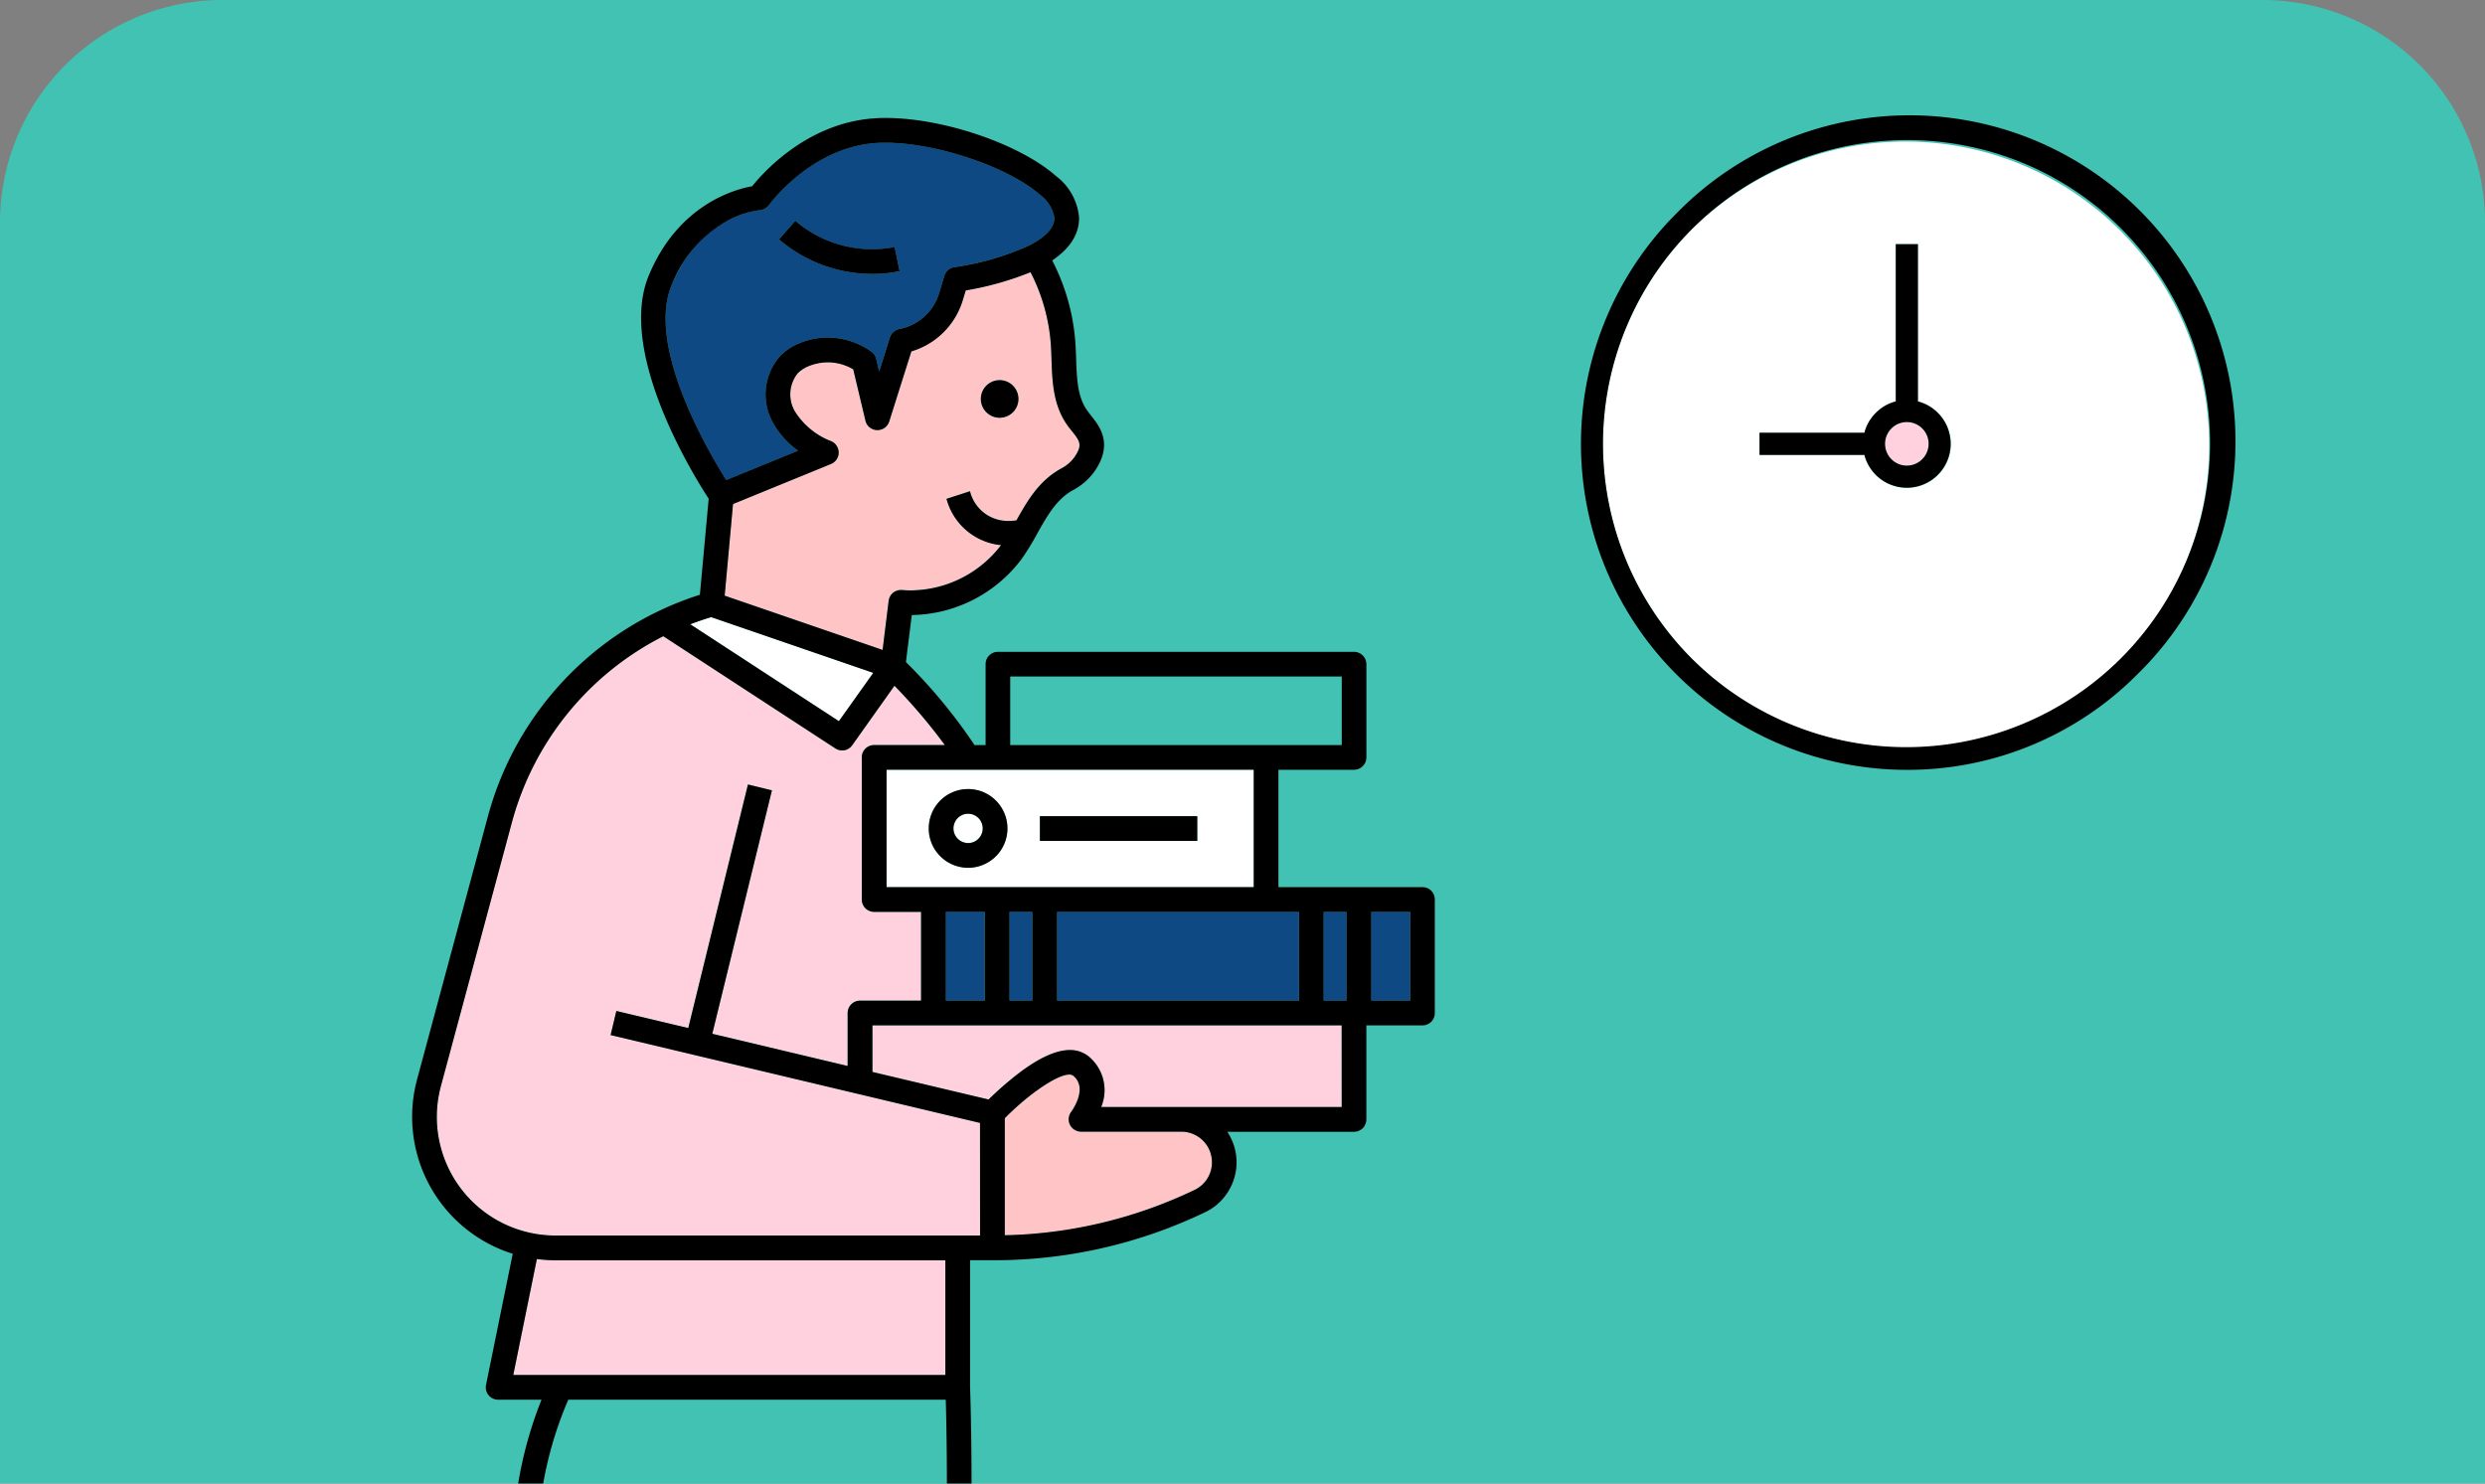 <svg xmlns="http://www.w3.org/2000/svg" width="268" height="160.001"><rect width="100%" height="100%" fill="#808080" stroke="none"/><defs><clipPath id="a"><path d="M258 9125a24 24 0 0124-24h220a24 24 0 0124 24v136H258z" fill="none"/></clipPath></defs><path data-name="Rectangle 229" d="M0 160.001v-136a24 24 0 0124-24h220a24 24 0 0124 24v136z" fill="#42c2b3"/><g data-name="Group 586" clip-path="url(#a)" transform="translate(-258 -9100.999)"><g data-name="Group 67"><path d="M468.939 9310.968h-18.1c-5.332 7.916-5.523 25.014-.542 49.516a340.94 340.94 0 009.38 35.413h19.3a340.74 340.74 0 009.385-35.437c4.977-24.5 4.787-41.578-.548-49.491z" fill="#0f4984"/><path data-name="Vector" d="M487.824 9310.967c5.33 7.913 5.525 24.993.548 49.491a341.94 341.94 0 01-9.385 35.44h-19.298a340.891 340.891 0 01-9.38-35.416c-4.981-24.511-4.787-41.6.542-49.516z"/><path data-name="Vector" d="M446.861 9364.778a1.335 1.335 0 01-1.333 1.332h-6.451a1.316 1.316 0 01-.942-.392 1.264 1.264 0 01-.288-.432 1.317 1.317 0 01-.1-.509v-3.9h-24.552v3.9a1.311 1.311 0 01-.1.509 1.263 1.263 0 01-.289.432 1.317 1.317 0 01-.942.392h-6.458a1.335 1.335 0 01-1.333-1.332v-3.9h-15.087v35.015h72.944v-35.01h-15.074z" fill="#cfd3d2"/><path data-name="Vector" fill="#0f4984" d="M406.733 9355.635h3.803v7.804h-3.803zm33.657 0h3.803v7.804h-3.803z"/><path data-name="Vector" d="M410.237 9345.127h-21.25v13.092h15.075v-3.9a1.334 1.334 0 011.333-1.332h6.455a1.335 1.335 0 011.333 1.332v3.9h24.551v-3.9a1.335 1.335 0 01.1-.509 1.336 1.336 0 011.23-.823h6.459a1.335 1.335 0 011.333 1.332v3.9h15.074v-13.089z" fill="#cfd3d2"/><path data-name="Vector" d="M463.269 9398.563H387.66a1.236 1.236 0 01-.507-.1 1.266 1.266 0 01-.435-.284 1.307 1.307 0 01-.29-.435 1.367 1.367 0 01-.1-.506v-53.441a1.358 1.358 0 01.39-.952 1.339 1.339 0 01.942-.384h21.245v-2.822a7.409 7.409 0 017.4-7.394h18.313a7.4 7.4 0 017.394 7.394v2.826h21.257a1.356 1.356 0 01.514.1 1.436 1.436 0 01.428.284 1.319 1.319 0 01.29.435 1.367 1.367 0 01.1.514v53.436a1.327 1.327 0 01-1.331 1.33zm-74.278-37.679v35.01h72.938v-35.01h-15.068v3.894a1.332 1.332 0 01-1.332 1.332h-6.463a1.34 1.34 0 01-.508-.1 1.382 1.382 0 01-.435-.291 1.364 1.364 0 01-.283-.435 1.331 1.331 0 01-.105-.506v-3.894h-24.547v3.894a1.343 1.343 0 01-1.338 1.332h-6.451a1.332 1.332 0 01-1.338-1.332v-3.894zm51.4-5.218v7.8h3.8v-7.8zm-33.653 0v7.8h3.8v-7.8zm32.341-2.683h6.445a1.352 1.352 0 011.338 1.337v3.894h15.067v-13.085h-72.938v13.085h15.084v-3.894a1.341 1.341 0 011.331-1.337h6.458a1.237 1.237 0 01.507.1 1.278 1.278 0 01.435.291 1.223 1.223 0 01.29.427 1.38 1.38 0 01.1.514v3.894h24.552v-3.889a1.377 1.377 0 01.1-.514 1.29 1.29 0 01.29-.427 1.275 1.275 0 01.435-.291 1.225 1.225 0 01.506-.105zm-22.774-18.076a4.741 4.741 0 00-4.731 4.733v2.825h27.782v-2.826a4.752 4.752 0 00-4.727-4.732z"/><g data-name="Group 68"><path data-name="Vector" d="M463.643 9146.515a2.338 2.338 0 00-2.174 1.454 2.354 2.354 0 102.174-1.454z" fill="#ffd1de"/><path data-name="Vector" d="M463.649 9181.646a32.771 32.771 0 01-23.173-55.944 32.772 32.772 0 0146.344 46.347 32.545 32.545 0 01-23.171 9.597zm-4.579-31.591a4.736 4.736 0 105.771-5.759v-16.966h-2.385v16.966a4.711 4.711 0 00-2.153 1.233 4.777 4.777 0 00-1.233 2.146h-11.304v2.379z" fill="#fff"/><path data-name="Vector" d="M463.644 9184.028a35.154 35.154 0 01-24.851-60.007 35.153 35.153 0 1149.71 49.711 34.921 34.921 0 01-24.859 10.296zm0-67.92a32.769 32.769 0 00-23.172 55.941 32.771 32.771 0 0046.345-46.345 32.559 32.559 0 00-23.173-9.597z"/><path data-name="Vector" d="M463.639 9153.595a4.716 4.716 0 01-3.355-1.4 4.75 4.75 0 01-1.214-2.135h-11.309v-2.386h11.308a4.7 4.7 0 011.238-2.146 4.613 4.613 0 012.15-1.233v-16.962h2.382v16.961a4.7 4.7 0 012.133 1.215 4.73 4.73 0 01-3.333 8.086zm.009-7.081a2.159 2.159 0 00-.464.048 2.317 2.317 0 00-1.2.642 2.387 2.387 0 00-.645 1.2 2.358 2.358 0 001 2.418 2.37 2.37 0 001.308.4 2.366 2.366 0 002.353-2.354 2.338 2.338 0 00-1.453-2.174 2.317 2.317 0 00-.899-.18z"/></g><path data-name="Vector" d="M359.957 9236.916h-42.042a15.279 15.279 0 01-2.015-.133l-2.546 12.508h46.6z" fill="#ffd1de"/><path data-name="Vector" d="M336.313 9152.787c-2.061-3.292-8.573-14.522-5.895-21.016 3-7.282 8.859-8.049 9.518-8.113a1.29 1.29 0 00.992-.557c.035-.059 4.249-5.914 11.039-6.637a14.025 14.025 0 011.528-.077c5.475 0 13.235 2.61 16.607 5.587a3.859 3.859 0 011.606 2.513c.026 1.018-.857 2.007-2.624 2.938a29.5 29.5 0 01-8.14 2.375 1.4 1.4 0 00-.692.307 1.3 1.3 0 00-.411.639l-.542 1.823a5.6 5.6 0 01-4.309 3.909 1.26 1.26 0 00-.633.307 1.378 1.378 0 00-.385.593l-1.156 3.669-.32-1.345a1.4 1.4 0 00-.5-.764 8.111 8.111 0 00-3.923-1.5 7.458 7.458 0 00-.77-.036 8.133 8.133 0 00-3.369.736 6.367 6.367 0 00-1.763 1.2 6.282 6.282 0 00-.816 7.233 8.944 8.944 0 002.715 3.035l-7.755 3.181zm7.462-27.983l-1.756 2a15.465 15.465 0 0010.079 3.741 14.991 14.991 0 002.925-.291l-.541-2.609a12.547 12.547 0 01-2.42.238 12.884 12.884 0 01-3.26-.424 12.76 12.76 0 01-5.033-2.654z" fill="#0f4984"/><path data-name="Vector" d="M353.179 9171.086l-17.037-5.845.908-9.892 10.563-4.318a1.321 1.321 0 00.83-1.22 1.333 1.333 0 00-.8-1.237 7.935 7.935 0 01-3.933-3.239 3.63 3.63 0 01.34-4.109 3.5 3.5 0 011.012-.68 5.512 5.512 0 012.231-.478c.092 0 .185 0 .277.008a5.458 5.458 0 012.45.744l1.313 5.528a1.354 1.354 0 00.451.726 1.33 1.33 0 00.8.3h.031a.123.123 0 00.031 0 1.3 1.3 0 00.755-.243 1.383 1.383 0 00.5-.693l2.381-7.552a8.28 8.28 0 003.482-2.071 8.273 8.273 0 002.078-3.488l.307-1.018a32.539 32.539 0 006.982-1.968 20.01 20.01 0 012.2 7.826c.034.453.056.949.072 1.608.078 2.247.167 4.8 1.594 6.9.222.327.449.611.6.8l.019.023c.856 1.092 1.176 1.5.229 2.846a4.123 4.123 0 01-1.4 1.174c-2.436 1.345-3.651 3.508-4.827 5.6a5.88 5.88 0 01-.76.054 4.2 4.2 0 01-4.245-3.2l-2.535.823a6.782 6.782 0 005.886 4.991 12.34 12.34 0 01-9.752 4.878c-.3 0-.621-.013-.941-.038-.036 0-.072-.005-.107-.005a1.338 1.338 0 00-1.324 1.166l-.653 5.3zM365.807 9142a1.9 1.9 0 00-.582.087 2.038 2.038 0 00-.98.655 2 2 0 00-.451 1.082 2.032 2.032 0 002.02 2.232c.063 0 .126 0 .188-.008a2.027 2.027 0 001.823-2.214 1.941 1.941 0 00-.444-1.087 2 2 0 00-.98-.652 1.81 1.81 0 00-.594-.095z" fill="#ffc4c5"/><path data-name="Vector" fill="#0f4984" d="M359.989 9199.353h4.2v9.564h-4.2z"/><path data-name="Vector" d="M352.182 9173.565l-17.487-6.008a31.36 31.36 0 00-2.256.772l16.04 10.449z" fill="#fff"/><path data-name="Vector" d="M371.995 9199.345v9.57h26.1v-9.57h-26.1zm-5.139.008h2.469v9.564h-2.469z" fill="#0f4984"/><path data-name="Vector" d="M304.536 9381.733c-4.447-1.484-7.648-4.055-9.388-7.511l-4.408 6.1 21.516 15.555c.48.23 2.837-.511 4.128-2.669 1.8-3.007.154-6.606-4.62-10.164a26.66 26.66 0 01-7.226-1.314z" fill="#fff"/><path data-name="Vector" d="M402.698 9181.351v-7.391h-35.743v7.391h35.743z" fill="#42c2b3"/><path data-name="Vector" d="M393.225 9196.687h-39.619v-12.659h39.619v12.659zm-30.819-10.585a4.294 4.294 0 00-3 1.24 4.247 4.247 0 00-.529 5.356 4.215 4.215 0 004.355 1.805 4.237 4.237 0 003.093-5.781 4.2 4.2 0 00-1.563-1.91 4.263 4.263 0 00-2.356-.71zm7.743 2.926v2.665h16.976v-2.665z" fill="#fff"/><path data-name="Vector" d="M363.97 9190.081a1.579 1.579 0 11-1.812-1.309 1.578 1.578 0 011.812 1.309zm-17.334 198.292v7.524h26.549c.523-.092 2.007-2.073 1.782-4.577-.309-3.492-3.741-5.448-9.7-5.529a26.7 26.7 0 01-6.624 3.167c-4.472 1.407-8.571 1.196-12.007-.585z" fill="#fff"/><path data-name="Vector" fill="#0f4984" d="M400.747 9199.353h2.469v9.564h-2.469zm5.131 0h4.2v9.564h-4.2z"/><path data-name="Vector" d="M352.087 9211.58v5.029l12.521 2.979a34.839 34.839 0 013.4-2.945c3.284-2.454 5.78-3.02 7.412-1.685a4.669 4.669 0 011.333 5.436h25.941v-8.8h-50.6z" fill="#ffd1de"/><path data-name="Vector" d="M385.404 9223.047h-10.816a1.331 1.331 0 01-1.067-2.127c.074-.1 1.853-2.571.226-3.9-.843-.69-4.356 1.509-7.389 4.579v12.631a49.707 49.707 0 0020.5-4.908 3.3 3.3 0 00-1.451-6.271z" fill="#ffc4c5"/><path data-name="Vector" d="M353.007 9387.195a10.843 10.843 0 01-6.54-2.068l-29.084-106.368a40.824 40.824 0 011.91-26.803l40.717-.008c.2 7.167.566 32.159-2.892 53.056l-5.033-43.956-2.648.309 14.018 122.44c-1.621 1.023-5.883 3.398-10.448 3.398zm-14.684-71.529l-2.121 1.616a18.332 18.332 0 005.784 4.96l1.28-2.337a15.729 15.729 0 01-4.941-4.237z" fill="#42c2b3"/><path data-name="Vector" d="M324.474 9210.036l7.753 1.843 6.438-26.272 2.586.634-6.433 26.251 14.6 3.475v-5.714a1.365 1.365 0 01.1-.511 1.331 1.331 0 01.289-.429 1.353 1.353 0 01.942-.4h6.584v-9.57h-5.061a1.33 1.33 0 01-1.333-1.334v-15.326a1.335 1.335 0 011.333-1.333h7.628a60.746 60.746 0 00-5.438-6.4l-4.556 6.419a1.322 1.322 0 01-.837.537 1.341 1.341 0 01-.976-.193l-18.557-12.1a31.816 31.816 0 00-16.32 20.018l-7.67 28.487a12.8 12.8 0 0012.364 16.135h45.78v-12.146l-39.838-9.478z" fill="#ffd1de"/><path data-name="Vector" d="M296.94 9371.584c2.531 7.551 11.984 8.637 14.59 8.783l22.175-31.811-8.352-30.547z" fill="#42c2b3"/><path data-name="Vector" d="M365.618 9142.008a2.026 2.026 0 00-1.1 3.579 2.025 2.025 0 003.306-1.754 2.025 2.025 0 00-2.21-1.825zm-10.599-11.759l-.535-2.611a12.692 12.692 0 01-10.711-2.832l-1.756 2.006a15.446 15.446 0 0010.078 3.732 14.7 14.7 0 002.923-.295z"/><path data-name="Vector" d="M312.392 9398.571a2.984 2.984 0 01-1.7-.529l-22.588-16.343a1.354 1.354 0 01-.534-.862 1.316 1.316 0 01.237-.989l6.563-9.087 29.957-56.5-9.515-34.79a43.574 43.574 0 011.588-27.514h-4.679a1.258 1.258 0 01-.566-.13 1.236 1.236 0 01-.462-.358 1.275 1.275 0 01-.264-.519 1.355 1.355 0 01-.013-.588l2.88-14.142a15.485 15.485 0 01-10.319-18.792l7.67-28.485a34.5 34.5 0 0122.833-23.8l.949-10.358c-1.675-2.571-9.862-15.798-6.475-24.031 3.184-7.722 9.349-9.35 11.163-9.667 1.219-1.521 5.723-6.54 12.57-7.274a17.361 17.361 0 011.839-.092c6.198 0 14.428 2.8 18.345 6.251a6.274 6.274 0 012.5 4.462c.039 1.769-.934 3.334-2.893 4.653a22.794 22.794 0 012.5 8.887c.039.557.059 1.138.079 1.7v.028c.072 2.071.141 4.03 1.133 5.487.142.2.3.4.45.6l.031.038c.914 1.145 2.444 3.058.343 6.049a6.733 6.733 0 01-2.293 1.984c-1.765.972-2.758 2.731-3.808 4.592l-.013.026a28.786 28.786 0 01-1.666 2.733 15.084 15.084 0 01-11.9 6.121l-.633 5.07a57.308 57.308 0 017.4 8.954h1.193v-8.724a1.39 1.39 0 01.1-.516 1.314 1.314 0 01.29-.427 1.291 1.291 0 01.435-.291 1.321 1.321 0 01.507-.1h38.4a1.318 1.318 0 01.936.389 1.341 1.341 0 01.4.943v10.055a1.321 1.321 0 01-.4.943 1.3 1.3 0 01-.935.391h-8.151v12.657h15.538a1.5 1.5 0 01.507.1 1.419 1.419 0 01.435.291 1.435 1.435 0 01.283.435 1.364 1.364 0 01.1.511v12.245a1.291 1.291 0 01-.1.506 1.252 1.252 0 01-.29.437 1.321 1.321 0 01-.435.289 1.371 1.371 0 01-.507.1h-6.049v10.143a1.41 1.41 0 01-.105.509 1.445 1.445 0 01-.283.435 1.464 1.464 0 01-.435.284 1.283 1.283 0 01-.507.1h-13.667a5.95 5.95 0 01-.362 7.082 5.819 5.819 0 01-1.97 1.565 52.524 52.524 0 01-23 5.208h-2.41v13.684c.058 1.544 1.345 38.152-4.52 63.094l7.947 69.453c6.607.266 9.409 2.764 10.6 4.812a8.37 8.37 0 01-.138 8.179c-.9 1.539-2.107 2.424-3.321 2.424h-27.885a1.279 1.279 0 01-.508-.1 1.32 1.32 0 01-.435-.289 1.3 1.3 0 01-.388-.941v-11.118l-9.351-34.207-20.586 29.528c5.123 4.06 5.913 7.706 5.674 10.043a8.373 8.373 0 01-4.9 6.538 5.8 5.8 0 01-2.319.552c-.035.003-.065.003-.097.003zm-17.244-24.35l-4.408 6.1 21.514 15.545a.594.594 0 00.246.046 5.473 5.473 0 003.879-2.713c1.8-3 .158-6.6-4.619-10.156a26.73 26.73 0 01-7.222-1.312c-4.416-1.475-7.663-4.073-9.39-7.512zm51.491 14.147v7.527h26.55c.535-.089 2-2.058 1.779-4.572-.3-3.487-3.747-5.451-9.7-5.53a26.875 26.875 0 01-6.623 3.163 18.8 18.8 0 01-5.625.92h-.019a13.67 13.67 0 01-6.362-1.509zm-27.353-136.411a40.754 40.754 0 00-1.9 26.805l29.08 106.37a10.848 10.848 0 006.545 2.068c4.57 0 8.826-2.375 10.443-3.4l-14.021-122.432 2.649-.312 5.028 43.946c3.6-21.781 3.037-48.011 2.886-53.046h-40.71zm6.069 66.05l-28.415 53.577c1.082 3.216 3.528 5.628 7.271 7.164a23.951 23.951 0 007.325 1.621l22.174-31.814-8.356-30.549zm-9.456-81.219l-2.545 12.507h46.6v-12.374h-42.039a16.624 16.624 0 01-2.016-.134zm13.639-67.178a31.8 31.8 0 00-16.315 20.025l-7.669 28.486a12.791 12.791 0 0012.361 16.13H363.7l-.007-12.145-39.839-9.475.619-2.6 7.756 1.846 6.438-26.271 2.583.632-6.433 26.255 14.6 3.472v-5.712a1.4 1.4 0 01.105-.516 1.312 1.312 0 01.29-.427 1.279 1.279 0 01.428-.289 1.339 1.339 0 01.507-.1h6.589v-9.576h-5.056a1.378 1.378 0 01-.949-.389 1.361 1.361 0 01-.389-.943v-15.328a1.327 1.327 0 011.338-1.33h7.624a61.332 61.332 0 00-5.437-6.4l-4.56 6.418a1.338 1.338 0 01-.837.542 1.291 1.291 0 01-.23.018 1.374 1.374 0 01-.746-.217l-18.556-12.1zm43.776 47.28c-1.291 0-4.345 2.066-6.951 4.707v12.624a49.726 49.726 0 0020.491-4.9 3.289 3.289 0 001.766-3.71 3.3 3.3 0 00-1.16-1.846 3.351 3.351 0 00-2.056-.718h-10.811a1.313 1.313 0 01-.7-.2 1.322 1.322 0 01-.369-1.93c.191-.261 1.815-2.605.224-3.9a.66.66 0 00-.435-.127zm.071-2.646a3.152 3.152 0 012.045.706 4.731 4.731 0 011.331 5.438h25.943l-.007-8.806h-50.608v5.027l12.527 2.971a36.57 36.57 0 013.4-2.943c2.117-1.588 3.923-2.393 5.369-2.393zm32.5-14.891v9.56h4.2v-9.56zm-5.133 0v9.56h2.464v-9.56zm-28.751 0v9.56h26.103v-9.56zm-5.133 0v9.56h2.465v-9.56zm-6.866 0v9.56h4.2v-9.56zm-6.391-15.343v12.666h39.6v-12.666h-39.6zm13.338-10.053v7.4h35.755v-7.4zm-32.25-6.4c-.722.217-1.483.476-2.26.77l16.032 10.452 3.71-5.211-17.482-6.011zm12.591-27.481a5.55 5.55 0 00-2.232.476 3.931 3.931 0 00-1.008.68 3.647 3.647 0 00-.342 4.111 8.012 8.012 0 003.934 3.242 1.245 1.245 0 01.587.5 1.311 1.311 0 01.218.736 1.269 1.269 0 01-.231.736 1.35 1.35 0 01-.593.483l-10.569 4.321-.9 9.882 17.034 5.853.652-5.3a1.4 1.4 0 01.481-.872 1.371 1.371 0 01.843-.291.84.84 0 01.112.005c.317.023.631.038.931.038a12.36 12.36 0 009.757-4.883 6.759 6.759 0 01-5.884-4.993l2.53-.818a4.2 4.2 0 004.249 3.2 5.646 5.646 0 00.759-.054c1.178-2.091 2.4-4.255 4.824-5.594a4.087 4.087 0 001.4-1.179c.953-1.355.629-1.764-.237-2.861l-.085-.1a9.59 9.59 0 01-.522-.7c-1.425-2.1-1.515-4.635-1.594-6.875v-.118c-.019-.5-.038-1.025-.069-1.529a20.166 20.166 0 00-2.194-7.816 33.289 33.289 0 01-6.987 1.965l-.31 1.015a8.23 8.23 0 01-5.555 5.561l-2.388 7.554a1.365 1.365 0 01-.5.693 1.4 1.4 0 01-.791.243h-.027a1.338 1.338 0 01-.8-.3 1.319 1.319 0 01-.448-.724l-1.315-5.532a5.48 5.48 0 00-2.445-.747q-.143-.008-.285-.008zm-16.869-8.3c-2.686 6.515 3.836 17.724 5.9 21l7.749-3.17a9.045 9.045 0 01-2.716-3.03 6.263 6.263 0 01.817-7.228 6.182 6.182 0 011.76-1.207 8.006 8.006 0 013.349-.736c.254 0 .519.013.789.038a8.1 8.1 0 013.921 1.493 1.342 1.342 0 01.507.775l.323 1.35 1.153-3.679a1.435 1.435 0 01.389-.593 1.327 1.327 0 01.633-.307 5.588 5.588 0 004.3-3.909l.547-1.826a1.352 1.352 0 01.409-.632 1.4 1.4 0 01.692-.309 29.392 29.392 0 008.145-2.38c1.76-.933 2.642-1.92 2.623-2.938a3.885 3.885 0 00-1.6-2.511c-3.38-2.976-11.143-5.587-16.612-5.587a14.006 14.006 0 00-1.529.077c-6.749.724-11 6.581-11.038 6.643a1.415 1.415 0 01-.435.389 1.369 1.369 0 01-.553.166 9.826 9.826 0 00-3.7 1.258 13.53 13.53 0 00-5.821 6.86z"/><path data-name="Vector" d="M338.324 9315.667l-2.12 1.614a18.284 18.284 0 005.78 4.965l1.274-2.341a15.616 15.616 0 01-4.934-4.238zm24.084-121.078a4.271 4.271 0 01-3-1.243 4.218 4.218 0 01-1.243-3.001 4.244 4.244 0 012.615-3.925 4.246 4.246 0 012.452-.24 4.177 4.177 0 012.171 1.163 4.242 4.242 0 01-2.995 7.246zm0-5.827a1.567 1.567 0 00-1.118.463 1.612 1.612 0 00-.464 1.12 1.534 1.534 0 00.268.877 1.565 1.565 0 00.706.58 1.488 1.488 0 00.6.123 1.717 1.717 0 00.316-.027 1.535 1.535 0 00.8-.432 1.626 1.626 0 00.438-.8 1.617 1.617 0 00-.089-.922 1.581 1.581 0 00-1.458-.982zm7.743.262h16.97v2.668h-16.97z"/></g></g></svg>